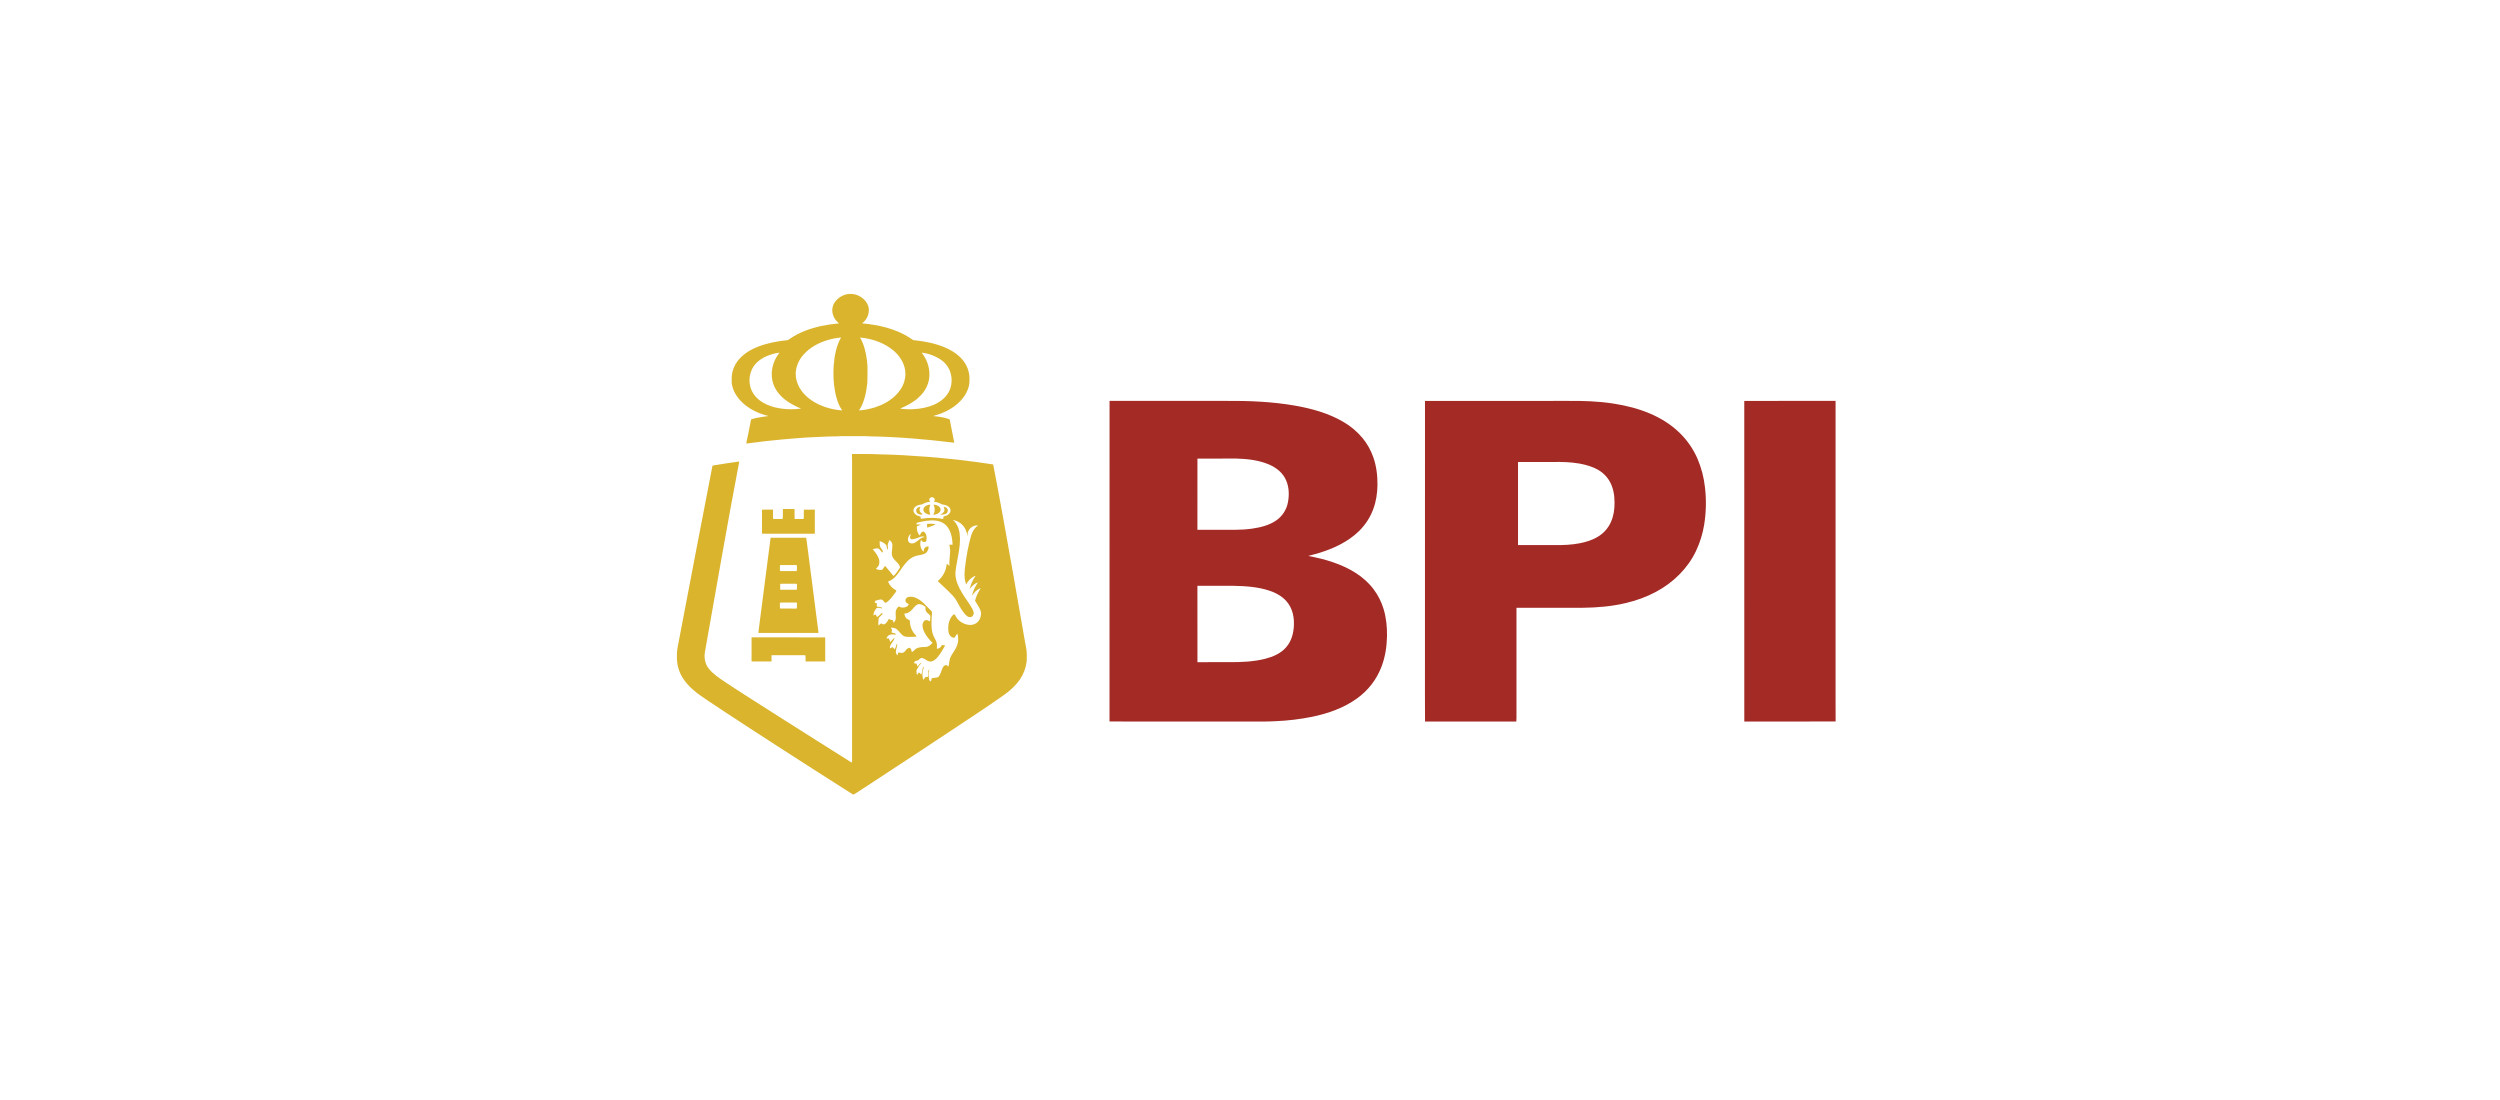 <svg width="200" height="88" viewBox="0 0 200 88" fill="none" xmlns="http://www.w3.org/2000/svg">
<path d="M67.785 23.532C68.07 23.492 68.372 23.512 68.634 23.634C69.055 23.814 69.408 24.177 69.493 24.62C69.552 24.983 69.439 25.367 69.196 25.65C69.129 25.731 69.043 25.795 68.969 25.869C70.283 25.991 71.618 26.288 72.735 26.993C72.849 27.058 72.944 27.151 73.061 27.209C74.134 27.324 75.228 27.532 76.162 28.079C76.586 28.333 76.968 28.67 77.22 29.089C77.459 29.482 77.58 29.941 77.556 30.397C77.575 30.749 77.474 31.096 77.312 31.407C77.085 31.856 76.724 32.233 76.313 32.531C75.917 32.811 75.478 33.027 75.014 33.17C74.894 33.212 74.769 33.235 74.654 33.286C75.098 33.33 75.549 33.384 75.966 33.546C75.999 33.632 76.008 33.724 76.026 33.813C76.129 34.348 76.232 34.884 76.341 35.418C74.125 35.144 71.895 34.951 69.662 34.911C69.143 34.878 68.623 34.893 68.105 34.889C67.719 34.892 67.332 34.88 66.948 34.909C66.122 34.912 65.298 34.968 64.472 35.003C63.847 35.055 63.221 35.094 62.597 35.154C61.672 35.241 60.749 35.34 59.83 35.469C59.785 35.474 59.742 35.473 59.698 35.473C59.846 34.839 59.957 34.197 60.085 33.56C60.238 33.487 60.414 33.463 60.58 33.423C60.882 33.355 61.192 33.328 61.498 33.28C60.852 33.14 60.243 32.867 59.712 32.478C59.183 32.081 58.746 31.537 58.585 30.901C58.514 30.657 58.54 30.401 58.538 30.151C58.567 29.571 58.839 29.013 59.258 28.599C59.8 28.053 60.537 27.731 61.28 27.523C61.852 27.363 62.441 27.27 63.031 27.209C63.088 27.185 63.134 27.142 63.184 27.108C63.932 26.587 64.813 26.274 65.708 26.078C66.175 25.982 66.647 25.912 67.123 25.87C66.892 25.682 66.7 25.439 66.63 25.151C66.583 24.995 66.571 24.831 66.593 24.669C66.615 24.508 66.672 24.353 66.759 24.215C66.875 24.039 67.026 23.888 67.202 23.771C67.379 23.654 67.577 23.573 67.785 23.532ZM64.908 27.816C64.44 28.145 64.032 28.576 63.822 29.103C63.718 29.355 63.661 29.625 63.655 29.897C63.656 30.52 63.94 31.122 64.381 31.57C64.813 32.024 65.382 32.338 65.976 32.552C66.426 32.705 66.898 32.801 67.374 32.834C66.955 32.219 66.809 31.478 66.72 30.76C66.667 30.244 66.66 29.723 66.698 29.206C66.762 28.447 66.9 27.673 67.286 27C66.442 27.077 65.603 27.34 64.908 27.816ZM68.807 27C69.127 27.556 69.271 28.188 69.354 28.815C69.367 28.991 69.402 29.166 69.398 29.344C69.395 29.77 69.409 30.196 69.387 30.62C69.342 30.968 69.303 31.318 69.213 31.657C69.109 32.069 68.965 32.478 68.717 32.832C69.145 32.816 69.567 32.72 69.976 32.597C70.568 32.409 71.13 32.114 71.582 31.696C71.939 31.367 72.22 30.953 72.351 30.492C72.453 30.136 72.463 29.758 72.367 29.4C72.229 28.841 71.863 28.356 71.413 27.989C70.683 27.402 69.745 27.088 68.807 27ZM61.276 28.517C60.809 28.729 60.387 29.069 60.165 29.525C59.964 29.944 59.91 30.416 60.009 30.869C60.105 31.318 60.38 31.723 60.75 32.01C61.241 32.391 61.857 32.592 62.473 32.683C63.01 32.76 63.555 32.761 64.092 32.686C63.747 32.55 63.417 32.383 63.105 32.185C62.564 31.838 62.095 31.354 61.879 30.754C61.568 29.901 61.788 28.916 62.36 28.213C61.985 28.252 61.619 28.365 61.276 28.517ZM73.732 28.212C74.127 28.708 74.36 29.327 74.353 29.954C74.354 30.459 74.19 30.952 73.886 31.358C73.733 31.577 73.533 31.759 73.335 31.939C72.931 32.246 72.486 32.496 72.013 32.682C72.165 32.73 72.329 32.707 72.487 32.732C72.842 32.761 73.198 32.73 73.551 32.692C74.076 32.612 74.603 32.478 75.056 32.203C75.5 31.945 75.87 31.548 76.028 31.066C76.153 30.684 76.166 30.268 76.057 29.881C75.938 29.436 75.663 29.047 75.28 28.785C74.82 28.472 74.288 28.275 73.732 28.212ZM68.156 36.323C68.32 36.321 68.507 36.317 68.68 36.318C69.256 36.331 69.835 36.312 70.41 36.349C71.662 36.369 72.91 36.449 74.156 36.543C75.929 36.681 77.696 36.885 79.454 37.156C80.04 40.155 80.562 43.166 81.099 46.175C81.397 47.887 81.698 49.598 81.994 51.311C82.056 51.662 82.15 52.011 82.142 52.37C82.139 52.555 82.147 52.74 82.133 52.925C82.067 53.447 81.877 53.946 81.579 54.381C81.252 54.844 80.823 55.231 80.362 55.569C79.529 56.163 78.674 56.725 77.826 57.296C75.054 59.144 72.267 60.973 69.48 62.799C69.1 63.047 68.721 63.296 68.339 63.54C68.254 63.595 68.171 63.515 68.102 63.473C66.124 62.218 64.151 60.956 62.184 59.685C60.335 58.486 58.483 57.294 56.655 56.069C56.242 55.785 55.818 55.513 55.446 55.179C55.111 54.895 54.823 54.562 54.591 54.192C54.282 53.674 54.13 53.08 54.153 52.48C54.132 52.046 54.245 51.623 54.322 51.2C55.21 46.549 56.097 41.899 56.999 37.251C57.102 37.22 57.21 37.213 57.317 37.196C57.918 37.092 58.522 37.008 59.125 36.923L59.137 36.921C59.133 36.944 59.128 36.99 59.124 37.013C58.656 39.453 58.215 41.899 57.777 44.344C57.31 46.954 56.854 49.566 56.391 52.177C56.319 52.63 56.403 53.125 56.703 53.49C57.055 53.935 57.544 54.251 58.015 54.567C58.559 54.932 59.111 55.285 59.662 55.641C61.538 56.844 63.425 58.034 65.309 59.227C66.256 59.821 67.196 60.425 68.144 61.015C68.153 60.967 68.162 60.917 68.165 60.87V37.621C68.16 37.192 68.176 36.763 68.156 36.335V36.323ZM74.423 39.822C74.308 39.893 74.322 40.057 74.418 40.137C74.224 40.166 74.022 40.199 73.854 40.303C73.814 40.325 73.776 40.357 73.729 40.358C73.565 40.371 73.407 40.421 73.267 40.505C73.154 40.58 73.069 40.707 73.078 40.843C73.073 41.013 73.208 41.151 73.353 41.227C73.443 41.283 73.551 41.289 73.647 41.33L73.657 41.502C73.825 41.499 73.99 41.457 74.157 41.445C74.592 41.411 75.03 41.436 75.459 41.519C75.475 41.443 75.442 41.311 75.553 41.301C75.746 41.263 75.94 41.151 76.017 40.97C76.088 40.811 76.017 40.62 75.875 40.521C75.732 40.428 75.566 40.371 75.395 40.358C75.34 40.356 75.296 40.32 75.251 40.296C75.083 40.207 74.898 40.153 74.708 40.139C74.756 40.078 74.798 40.004 74.775 39.925C74.731 39.793 74.535 39.72 74.423 39.822ZM76.239 41.599C76.603 41.919 76.773 42.403 76.783 42.869C76.824 43.128 76.773 43.387 76.774 43.647C76.732 44.038 76.659 44.427 76.585 44.815C76.519 45.183 76.443 45.552 76.431 45.926C76.453 46.447 76.667 46.938 76.936 47.383C77.184 47.815 77.499 48.206 77.746 48.638C77.829 48.795 77.935 48.967 77.883 49.151C77.836 49.255 77.752 49.382 77.616 49.368C77.445 49.387 77.318 49.253 77.211 49.145C76.972 48.875 76.791 48.561 76.623 48.246C76.421 47.799 76.04 47.462 75.691 47.122C75.487 46.926 75.283 46.73 75.074 46.541C75.055 46.52 75.02 46.501 75.036 46.469C75.403 46.163 75.645 45.736 75.717 45.266C75.73 45.21 75.714 45.144 75.76 45.1C75.807 45.138 75.847 45.229 75.924 45.191C75.939 45.03 75.921 44.869 75.931 44.708C75.931 44.875 75.942 45.043 75.929 45.208L75.872 45.219L75.92 45.261C75.988 45.264 75.952 45.189 75.958 45.151C75.94 44.86 75.983 44.572 75.998 44.284C76.045 44.046 75.979 43.81 75.951 43.576C76.036 43.579 76.123 43.579 76.209 43.576C76.182 43.077 76.104 42.547 75.782 42.137C75.565 41.853 75.211 41.685 74.85 41.648C74.359 41.594 73.867 41.694 73.393 41.809C73.323 41.818 73.321 41.896 73.302 41.948C73.422 41.976 73.557 41.938 73.669 41.987C73.581 42.025 73.486 42.045 73.398 42.081C73.358 42.095 73.349 42.139 73.345 42.175C73.343 42.41 73.408 42.65 73.561 42.837C73.65 42.739 73.674 42.586 73.811 42.53C73.877 42.487 73.938 42.556 73.978 42.6C74.144 42.775 74.152 43.035 74.104 43.255C74.082 43.371 73.93 43.375 73.84 43.344C73.758 43.319 73.717 43.246 73.686 43.175C73.559 43.496 73.619 43.906 73.887 44.147C73.903 44.04 73.903 43.922 73.978 43.835C74.05 43.739 74.178 43.713 74.293 43.717C74.294 43.937 74.198 44.179 73.989 44.289C73.777 44.395 73.533 44.399 73.308 44.464C73.012 44.538 72.757 44.72 72.555 44.936C72.252 45.256 72.039 45.642 71.762 45.982C71.58 46.209 71.353 46.431 71.057 46.508C71.066 46.607 71.121 46.693 71.174 46.775C71.304 46.971 71.496 47.126 71.707 47.237C71.701 47.323 71.636 47.387 71.592 47.457C71.415 47.697 71.233 47.94 71.001 48.135C70.947 48.189 70.876 48.221 70.8 48.227C70.719 48.131 70.652 48.004 70.524 47.962C70.353 47.946 70.191 48.022 70.029 48.058C70.004 48.106 69.982 48.155 69.963 48.206C70.023 48.227 70.089 48.23 70.146 48.261C70.151 48.346 70.143 48.432 70.138 48.519C70.273 48.552 70.416 48.557 70.549 48.602L70.552 48.674C70.456 48.66 70.361 48.641 70.266 48.617C70.202 48.63 70.123 48.632 70.087 48.695C69.976 48.853 69.857 49.036 69.882 49.236C69.93 49.218 69.967 49.184 70.009 49.159C70.092 49.154 70.111 49.25 70.118 49.311C70.151 49.327 70.195 49.375 70.228 49.331C70.338 49.244 70.433 49.14 70.54 49.049C70.586 49.026 70.603 49.085 70.608 49.118C70.52 49.216 70.42 49.305 70.329 49.402C70.311 49.424 70.285 49.447 70.29 49.479C70.291 49.667 70.234 49.856 70.287 50.042C70.361 49.991 70.413 49.904 70.498 49.872C70.566 49.895 70.623 49.946 70.698 49.956C70.914 49.903 71.002 49.679 71.112 49.514C71.212 49.577 71.325 49.616 71.443 49.627C71.454 49.684 71.461 49.741 71.471 49.799C71.479 49.799 71.493 49.803 71.5 49.804C71.552 49.755 71.594 49.696 71.623 49.63C71.651 49.565 71.666 49.495 71.667 49.424C71.667 49.248 71.638 49.07 71.662 48.893C71.689 48.742 71.789 48.62 71.894 48.511C71.957 48.536 72.017 48.569 72.083 48.591C72.224 48.622 72.372 48.606 72.503 48.546C72.603 48.515 72.67 48.416 72.703 48.327C72.557 48.279 72.397 48.146 72.439 47.982C72.453 47.927 72.481 47.876 72.523 47.837C72.564 47.797 72.616 47.77 72.672 47.758C72.859 47.718 73.059 47.74 73.236 47.814C73.785 48.04 74.139 48.526 74.547 48.923C74.58 49.126 74.524 49.332 74.527 49.537C74.516 49.933 74.5 50.339 74.622 50.72C74.703 50.993 74.911 51.219 74.946 51.506C74.971 51.64 74.942 51.776 74.953 51.91C75.041 51.88 75.142 51.865 75.211 51.8C75.273 51.746 75.312 51.673 75.352 51.604C75.433 51.608 75.517 51.609 75.599 51.623C75.588 51.663 75.573 51.701 75.554 51.737C75.396 52.015 75.239 52.295 75.031 52.542C74.929 52.677 74.799 52.789 74.65 52.869C74.582 52.904 74.508 52.922 74.432 52.922C74.356 52.922 74.282 52.904 74.215 52.869C74.054 52.789 73.918 52.645 73.725 52.642C73.615 52.636 73.558 52.74 73.484 52.8C73.421 52.866 73.32 52.852 73.238 52.876C73.167 52.912 73.116 52.994 73.138 53.073C73.203 53.075 73.272 53.074 73.335 53.1C73.346 53.169 73.355 53.24 73.384 53.306C73.444 53.297 73.469 53.223 73.514 53.187C73.58 53.127 73.622 53.027 73.719 53.012C73.703 53.047 73.682 53.079 73.656 53.107C73.535 53.236 73.453 53.392 73.361 53.54C73.292 53.636 73.322 53.758 73.331 53.866C73.34 53.907 73.326 53.967 73.38 53.983C73.414 53.93 73.443 53.875 73.479 53.823C73.6 53.773 73.613 53.928 73.702 53.965C73.785 53.775 73.779 53.564 73.839 53.369C73.853 53.36 73.882 53.346 73.896 53.338C73.895 53.374 73.892 53.409 73.885 53.443C73.797 53.714 73.756 54.008 73.832 54.287C73.838 54.329 73.872 54.355 73.901 54.384C73.939 54.315 73.948 54.22 74.029 54.184C74.089 54.142 74.166 54.154 74.236 54.149C74.231 54.089 74.278 54.007 74.227 53.959L74.255 53.963C74.255 53.876 74.248 53.789 74.258 53.702C74.273 53.639 74.315 53.586 74.353 53.533L74.344 53.593C74.254 53.869 74.281 54.169 74.357 54.445C74.396 54.47 74.435 54.494 74.474 54.52C74.499 54.434 74.521 54.348 74.541 54.261C74.691 54.232 74.842 54.214 74.993 54.188C75.05 54.185 75.083 54.136 75.117 54.098C75.257 53.92 75.288 53.692 75.382 53.493C75.433 53.38 75.502 53.257 75.627 53.212C75.73 53.176 75.8 53.265 75.862 53.328C75.928 53.172 75.93 53.002 75.963 52.839C76 52.554 76.186 52.319 76.334 52.079C76.49 51.846 76.611 51.588 76.646 51.31C76.659 51.101 76.664 50.88 76.581 50.682C76.5 50.792 76.437 50.913 76.353 51.021C76.099 51.032 75.924 50.795 75.882 50.576C75.82 50.137 75.873 49.658 76.152 49.293C76.208 49.224 76.285 49.136 76.386 49.154C76.561 49.611 77.028 49.948 77.529 49.991C77.821 50.019 78.13 49.9 78.297 49.664C78.397 49.528 78.458 49.368 78.472 49.2C78.517 49.026 78.451 48.849 78.376 48.693C78.272 48.472 78.124 48.274 78.004 48.062C78.083 47.703 78.264 47.371 78.455 47.055C78.158 47.155 77.926 47.392 77.771 47.65C77.781 47.488 77.853 47.337 77.909 47.188C77.989 46.977 78.115 46.79 78.226 46.597C77.944 46.679 77.747 46.908 77.566 47.12C77.665 46.749 77.82 46.391 78.043 46.074C78.008 46.08 77.971 46.083 77.94 46.099C77.662 46.247 77.436 46.475 77.292 46.752C77.093 46.227 77.164 45.659 77.236 45.118C77.333 44.361 77.476 43.607 77.683 42.871C77.777 42.547 77.953 42.227 78.252 42.039C77.784 41.965 77.352 42.415 77.397 42.856L77.379 42.859C77.37 42.703 77.332 42.55 77.267 42.407C77.177 42.198 77.037 42.014 76.857 41.873C76.677 41.732 76.465 41.638 76.239 41.599ZM72.673 42.968C72.62 43.105 72.615 43.28 72.724 43.395C72.825 43.495 72.99 43.492 73.119 43.446C73.336 43.37 73.481 43.184 73.672 43.066C73.768 43.009 73.875 42.972 73.986 42.959C73.876 42.908 73.75 42.903 73.636 42.944C73.447 43.016 73.262 43.099 73.06 43.134C72.979 43.143 72.876 43.152 72.822 43.078C72.78 42.96 72.828 42.84 72.868 42.73C72.763 42.767 72.71 42.872 72.673 42.968ZM71.125 43.208C71.133 43.356 71.015 43.475 71.013 43.622C71.03 43.743 71.044 43.865 71.039 43.988C70.915 43.873 70.971 43.677 70.852 43.558C70.717 43.427 70.549 43.334 70.365 43.291C70.399 43.454 70.337 43.64 70.441 43.787C70.504 43.876 70.547 43.978 70.621 44.06L70.628 44.188L70.57 44.19C70.483 44.092 70.402 43.992 70.312 43.898C70.15 43.828 69.971 43.898 69.815 43.946C69.891 44.028 69.973 44.107 70.032 44.203C70.197 44.441 70.372 44.706 70.347 45.007C70.355 45.201 70.227 45.368 70.079 45.485C70.153 45.588 70.296 45.586 70.412 45.595C70.471 45.595 70.538 45.604 70.589 45.57C70.665 45.483 70.71 45.375 70.79 45.291L70.833 45.296C71.058 45.55 71.258 45.823 71.48 46.081C71.673 45.925 71.79 45.703 71.931 45.505C71.957 45.462 71.997 45.423 72.005 45.373C71.906 44.988 71.447 44.816 71.357 44.427C71.3 44.103 71.445 43.777 71.365 43.454C71.319 43.35 71.239 43.244 71.125 43.208ZM73.453 48.34C73.243 48.409 73.115 48.6 72.975 48.755C72.823 48.935 72.603 49.093 72.35 49.081C72.36 49.221 72.413 49.355 72.503 49.464C72.575 49.535 72.668 49.582 72.769 49.596C72.778 49.649 72.787 49.702 72.79 49.757C72.811 50.141 72.968 50.522 73.245 50.803C73.268 50.838 73.34 50.886 73.296 50.928C73.114 50.954 72.929 50.949 72.745 50.951C72.6 50.95 72.445 50.957 72.314 50.887C72.078 50.771 71.965 50.525 71.772 50.362C71.703 50.305 71.622 50.263 71.535 50.239C71.448 50.214 71.358 50.208 71.268 50.221C71.298 50.272 71.333 50.319 71.356 50.374C71.371 50.452 71.323 50.521 71.305 50.593C71.418 50.625 71.53 50.659 71.644 50.687V50.781C71.474 50.743 71.283 50.725 71.123 50.81C71.023 50.866 70.949 50.959 70.917 51.068L71.109 51.077C71.163 51.168 71.2 51.266 71.215 51.37C71.334 51.255 71.431 51.121 71.555 51.013C71.551 51.148 71.473 51.266 71.393 51.373C71.284 51.518 71.175 51.684 71.192 51.871C71.27 51.853 71.33 51.801 71.399 51.764C71.453 51.826 71.512 51.886 71.573 51.943C71.665 51.828 71.674 51.678 71.721 51.544H71.79C71.774 51.695 71.711 51.836 71.691 51.987C71.653 52.136 71.654 52.326 71.795 52.427C71.818 52.354 71.841 52.282 71.865 52.21C71.933 52.199 72.002 52.205 72.067 52.228C72.228 52.278 72.371 52.15 72.453 52.032C72.488 51.972 72.538 51.922 72.598 51.885C72.657 51.849 72.725 51.827 72.795 51.821C72.834 51.869 72.882 51.915 72.903 51.977C72.913 52.039 72.921 52.103 72.939 52.165C73.092 52.109 73.173 51.965 73.304 51.88C73.531 51.764 73.794 51.765 74.044 51.757C74.275 51.745 74.468 51.595 74.602 51.423C74.351 51.194 74.14 50.925 73.977 50.628C73.867 50.408 73.766 50.163 73.811 49.915C73.849 49.811 73.88 49.679 73.999 49.635C74.134 49.564 74.282 49.649 74.397 49.719C74.415 49.57 74.433 49.419 74.428 49.269C74.338 49.113 74.145 49.038 74.066 48.873C74.023 48.78 74.069 48.678 74.042 48.585C74.033 48.669 74.036 48.754 74.028 48.839C74.02 48.745 74.025 48.649 74.042 48.556C73.878 48.429 73.675 48.294 73.453 48.34Z" fill="#DAB42D"/>
<path d="M73.918 40.605C73.978 40.531 74.055 40.472 74.142 40.431C74.23 40.391 74.325 40.37 74.422 40.371C74.377 40.525 74.332 40.681 74.351 40.843C74.35 40.959 74.421 41.062 74.412 41.178C74.243 41.16 74.072 41.103 73.955 40.979C73.856 40.882 73.849 40.719 73.918 40.605ZM74.682 40.376C74.862 40.363 75.046 40.44 75.167 40.568C75.252 40.651 75.266 40.786 75.224 40.893C75.116 41.088 74.872 41.169 74.656 41.188C74.729 41.066 74.769 40.927 74.774 40.785C74.778 40.643 74.746 40.502 74.682 40.376ZM73.309 40.751C73.354 40.62 73.507 40.559 73.638 40.541C73.604 40.628 73.55 40.715 73.562 40.812C73.572 40.94 73.673 41.039 73.781 41.103L73.775 41.176C73.632 41.169 73.474 41.153 73.37 41.046C73.285 40.973 73.289 40.85 73.309 40.751ZM75.484 40.541C75.619 40.557 75.765 40.624 75.813 40.755C75.839 40.859 75.827 40.985 75.733 41.055C75.596 41.179 75.395 41.17 75.22 41.165C75.341 41.096 75.484 41.031 75.538 40.894C75.591 40.774 75.535 40.651 75.484 40.541ZM62.634 40.719C62.944 40.722 63.254 40.719 63.563 40.72C63.569 40.986 63.56 41.252 63.568 41.518C63.805 41.522 64.044 41.514 64.281 41.522C64.297 41.492 64.304 41.46 64.304 41.426C64.304 41.209 64.301 40.99 64.306 40.772C64.599 40.771 64.892 40.773 65.186 40.77C65.192 41.412 65.19 42.055 65.187 42.697C63.777 42.695 62.368 42.696 60.959 42.696C60.959 42.055 60.955 41.412 60.96 40.771C61.254 40.771 61.547 40.773 61.84 40.77C61.847 40.932 61.843 41.095 61.843 41.258C61.846 41.346 61.833 41.437 61.864 41.523C62.111 41.514 62.359 41.521 62.606 41.518C62.656 41.255 62.613 40.985 62.634 40.719ZM74.171 41.906C74.36 41.906 74.552 41.886 74.738 41.921C74.765 41.934 74.825 41.928 74.816 41.975C74.661 42.048 74.494 42.091 74.335 42.157C74.283 42.18 74.227 42.195 74.171 42.202C74.173 42.103 74.173 42.004 74.171 41.906ZM61.655 43.021C62.6 43.023 63.546 43.025 64.491 43.021C64.545 43.245 64.55 43.477 64.59 43.704C64.864 45.836 65.139 47.967 65.415 50.099C65.43 50.279 65.475 50.456 65.475 50.637C63.874 50.632 62.273 50.637 60.673 50.635C60.697 50.281 60.769 49.932 60.801 49.579C61.084 47.407 61.361 45.233 61.643 43.062C61.647 43.048 61.651 43.035 61.655 43.021ZM62.398 45.236C62.389 45.385 62.375 45.54 62.416 45.685C62.856 45.685 63.294 45.683 63.732 45.687C63.77 45.539 63.751 45.383 63.75 45.233C63.739 45.223 63.727 45.213 63.716 45.203C63.286 45.198 62.856 45.198 62.426 45.203L62.398 45.236ZM62.414 46.722C62.418 46.874 62.414 47.028 62.418 47.181H63.748C63.762 47.028 63.748 46.875 63.757 46.724C63.719 46.706 63.677 46.697 63.635 46.7H62.54C62.497 46.698 62.453 46.705 62.414 46.722ZM62.39 48.224C62.402 48.377 62.37 48.536 62.416 48.684C62.855 48.685 63.292 48.684 63.731 48.686C63.776 48.537 63.742 48.379 63.756 48.226C63.718 48.206 63.676 48.197 63.633 48.2H62.538C62.488 48.2 62.439 48.213 62.39 48.224ZM60.126 50.988C62.09 50.988 64.054 50.987 66.017 50.99C66.019 51.632 66.017 52.273 66.018 52.916C65.495 52.919 64.972 52.916 64.448 52.919C64.439 52.75 64.462 52.58 64.424 52.416C63.523 52.418 62.623 52.416 61.722 52.417C61.717 52.584 61.72 52.749 61.721 52.916C61.189 52.919 60.657 52.916 60.126 52.918V50.988Z" fill="#DAB42D"/>
<path d="M88.764 32.071H98.041C99.891 32.057 101.749 32.13 103.573 32.445C104.938 32.686 106.303 33.059 107.497 33.768C108.07 34.104 108.58 34.535 109.003 35.044C109.379 35.498 109.667 36.021 109.863 36.574C110.117 37.299 110.208 38.07 110.197 38.835C110.183 39.474 110.089 40.115 109.864 40.718C109.628 41.376 109.234 41.977 108.735 42.474C107.853 43.34 106.697 43.88 105.518 44.239C105.235 44.332 104.942 44.39 104.657 44.476C105.985 44.721 107.314 45.109 108.457 45.835C109.006 46.188 109.504 46.624 109.892 47.145C110.245 47.617 110.513 48.146 110.683 48.708C110.899 49.417 110.974 50.162 110.96 50.901C110.944 51.716 110.821 52.536 110.532 53.303C110.146 54.34 109.455 55.239 108.549 55.884C107.501 56.638 106.253 57.073 104.991 57.339C104.014 57.537 103.023 57.656 102.027 57.696C101.293 57.74 100.557 57.72 99.822 57.724H93.871C92.168 57.72 90.464 57.733 88.761 57.717C88.768 49.168 88.76 40.62 88.764 32.071ZM95.795 36.686C95.792 38.585 95.795 40.485 95.793 42.384H97.395C98.322 42.374 99.256 42.426 100.178 42.29C100.862 42.19 101.561 42.018 102.128 41.614C102.611 41.267 102.938 40.747 103.039 40.165C103.16 39.516 103.12 38.81 102.787 38.222C102.494 37.706 101.982 37.339 101.428 37.121C100.639 36.804 99.778 36.712 98.931 36.685L95.795 36.686ZM95.793 46.866C95.796 48.902 95.789 50.938 95.796 52.974C96.655 52.968 97.514 52.973 98.371 52.972C99.321 52.978 100.279 52.936 101.204 52.706C101.827 52.548 102.456 52.283 102.882 51.792C103.31 51.314 103.486 50.669 103.511 50.044C103.54 49.437 103.427 48.801 103.069 48.293C102.716 47.785 102.156 47.453 101.571 47.26C100.637 46.944 99.638 46.885 98.657 46.865L95.793 46.866ZM113.999 32.073C117.793 32.069 121.589 32.073 125.384 32.072C126.611 32.058 127.843 32.097 129.057 32.283C130.078 32.439 131.089 32.693 132.036 33.1C132.889 33.468 133.688 33.967 134.351 34.609C134.977 35.214 135.475 35.936 135.815 36.734C136.12 37.461 136.317 38.227 136.4 39.01C136.514 39.997 136.492 40.994 136.334 41.975C136.216 42.704 135.996 43.413 135.679 44.082C135.016 45.482 133.845 46.623 132.463 47.355C131.71 47.758 130.897 48.048 130.062 48.244C128.942 48.512 127.785 48.608 126.633 48.622H121.318C121.316 51.556 121.318 54.489 121.318 57.423C121.315 57.523 121.309 57.622 121.305 57.724C118.871 57.724 116.436 57.719 114.002 57.725C113.988 56.253 114 54.78 113.996 53.307C113.998 46.229 113.993 39.151 113.999 32.073ZM121.442 36.958C121.44 39.174 121.443 41.39 121.442 43.605H124.455C125.095 43.614 125.739 43.584 126.368 43.463C126.891 43.363 127.41 43.2 127.862 42.918C128.204 42.707 128.497 42.421 128.704 42.081C128.977 41.647 129.106 41.14 129.149 40.636C129.188 40.03 129.158 39.405 128.928 38.833C128.726 38.315 128.352 37.88 127.868 37.6C127.406 37.329 126.882 37.18 126.356 37.085C125.669 36.963 124.97 36.949 124.275 36.958H121.442ZM139.542 32.077C141.976 32.065 144.411 32.074 146.846 32.072V55.751C146.849 56.406 146.842 57.061 146.85 57.716C144.415 57.731 141.979 57.719 139.544 57.722C139.542 49.174 139.546 40.625 139.542 32.077Z" fill="#A42A25"/>
</svg>
